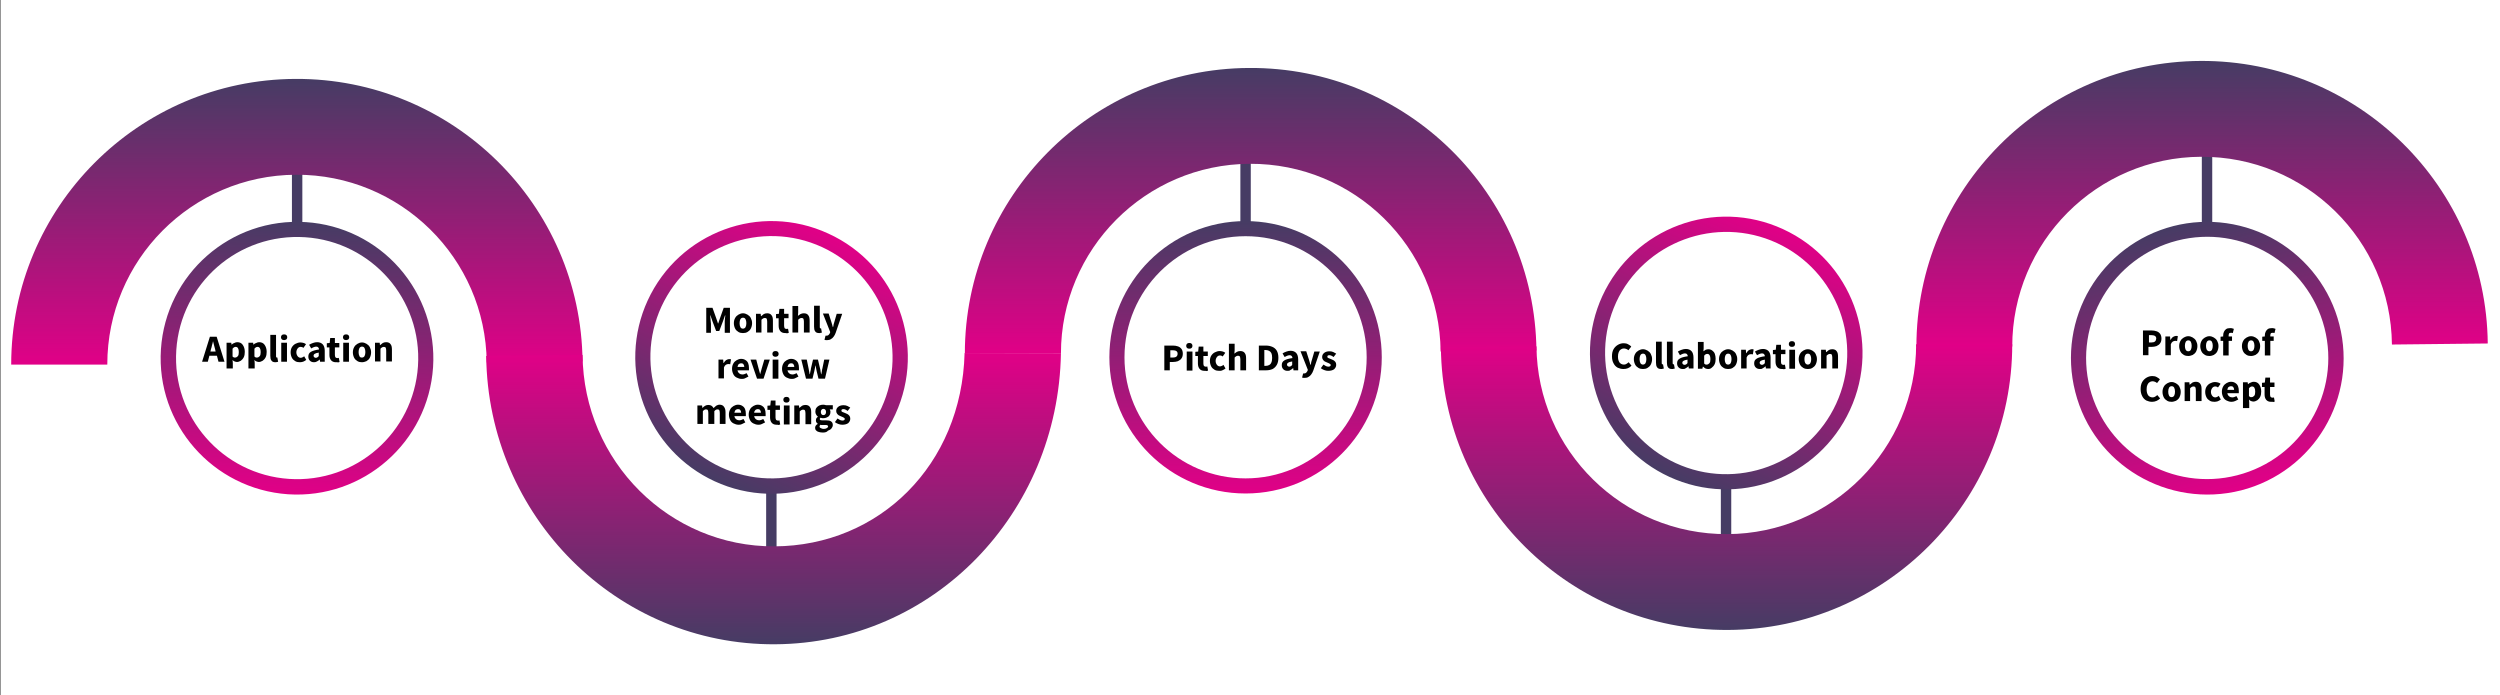 <?xml version="1.0" encoding="utf-8"?>
<!-- Generator: Adobe Illustrator 26.3.1, SVG Export Plug-In . SVG Version: 6.00 Build 0)  -->
<svg version="1.1" id="Lager_1" xmlns="http://www.w3.org/2000/svg" xmlns:xlink="http://www.w3.org/1999/xlink" x="0px" y="0px"
	 viewBox="0 0 960 266.9" style="enable-background:new 0 0 960 266.9;" xml:space="preserve">
<rect x="0" y="0" width="960" height="266.9" fill="#333333" stroke="none"/>
<style type="text/css">
	.st0{fill:none;}
	.st1{fill-rule:evenodd;clip-rule:evenodd;fill:#FFFFFF;}
	.st2{fill-rule:evenodd;clip-rule:evenodd;fill-opacity:0;}
	.st3{fill:none;stroke:#463C64;stroke-width:4;stroke-linejoin:round;stroke-miterlimit:10;}
	.st4{fill-rule:evenodd;clip-rule:evenodd;fill:url(#SVGID_1_);}
	.st5{fill-rule:evenodd;clip-rule:evenodd;fill:url(#SVGID_00000133527824696558547720000013016911886124089492_);}
	.st6{fill-rule:evenodd;clip-rule:evenodd;fill:url(#SVGID_00000159454438002307998750000002877854813912489117_);}
	.st7{fill-rule:evenodd;clip-rule:evenodd;fill:url(#SVGID_00000098910199519717391300000014883644883904073896_);}
	.st8{fill-rule:evenodd;clip-rule:evenodd;fill:url(#SVGID_00000149366167058961027060000018247224867289082011_);}
	.st9{fill-rule:evenodd;clip-rule:evenodd;fill:url(#SVGID_00000134238156182024276770000017655512254532349115_);}
	.st10{fill-rule:evenodd;clip-rule:evenodd;fill:url(#SVGID_00000005231148155967263250000016657285731464786068_);}
	.st11{fill-rule:evenodd;clip-rule:evenodd;fill:url(#SVGID_00000145054771416830135280000000570860537687095424_);}
	.st12{fill-rule:evenodd;clip-rule:evenodd;fill:url(#SVGID_00000150100636596030189280000016320371124441189516_);}
	.st13{fill-rule:evenodd;clip-rule:evenodd;fill:url(#SVGID_00000088107282855404551080000010525525159672862338_);}
</style>
<rect y="-173.8" class="st0" width="960" height="540"/>
<path class="st1" d="M0.2-173.8h960v540H0.2V-173.8z"/>
<path class="st2" d="M847.5,59.2v30"/>
<path class="st3" d="M847.5,59.2v30"/>
<path class="st2" d="M478.3,58.9v30"/>
<path class="st3" d="M478.3,58.9v30"/>
<linearGradient id="SVGID_1_" gradientUnits="userSpaceOnUse" x1="99.212" y1="372.823" x2="99.212" y2="362.347" gradientTransform="matrix(10.476 0 0 -10.476 -559.091 3931.8)">
	<stop  offset="0" style="stop-color:#463C64"/>
	<stop  offset="1" style="stop-color:#E10087"/>
</linearGradient>
<path class="st4" d="M370.5,135.8L370.5,135.8c0-60.4,48.8-109.4,109.1-109.7C540,25.7,589.3,74.2,590,134.6l-36.8,0.4
	c-0.4-40.1-33.2-72.3-73.3-72.1c-40.1,0.2-72.5,32.8-72.5,72.9H370.5z"/>
<path class="st2" d="M662.8,186.3v24.5"/>
<path class="st3" d="M662.8,186.3v24.5"/>
<linearGradient id="SVGID_00000060021274810186659340000003756615599850165683_" gradientUnits="userSpaceOnUse" x1="-5.197" y1="404.318" x2="-5.197" y2="394.565" gradientTransform="matrix(-9.753 -4.486 -4.486 9.753 2403.92 -3783.437)">
	<stop  offset="0" style="stop-color:#463C64"/>
	<stop  offset="1" style="stop-color:#E10087"/>
</linearGradient>
<path style="fill-rule:evenodd;clip-rule:evenodd;fill:url(#SVGID_00000060021274810186659340000003756615599850165683_);" d="
	M710.4,157.4L710.4,157.4c-12.1,26.3-43.2,37.8-69.4,25.7l0,0c-12.6-5.8-22.4-16.4-27.2-29.4c-4.8-13-4.3-27.4,1.5-40l0,0
	c12.1-26.3,43.2-37.8,69.4-25.7l0,0C711,100.1,722.5,131.2,710.4,157.4z M705.1,155L705.1,155c10.7-23.3,0.5-50.9-22.8-61.7
	c-23.3-10.7-50.9-0.5-61.7,22.8l0,0c-10.7,23.3-0.5,50.9,22.8,61.7l0,0C666.7,188.6,694.4,178.3,705.1,155z"/>
<path class="st2" d="M617.3,114h91.1v27.5h-91.1V114z"/>
<linearGradient id="SVGID_00000044148162908512443720000004751925196764976769_" gradientUnits="userSpaceOnUse" x1="134.088" y1="373.083" x2="134.088" y2="362.606" gradientTransform="matrix(10.476 0 0 -10.476 -559.09 3931.8)">
	<stop  offset="0" style="stop-color:#463C64"/>
	<stop  offset="1" style="stop-color:#E10087"/>
</linearGradient>
<path style="fill-rule:evenodd;clip-rule:evenodd;fill:url(#SVGID_00000044148162908512443720000004751925196764976769_);" d="
	M735.9,133.1L735.9,133.1c0-60.4,48.8-109.4,109.1-109.7s109.7,48.2,110.3,108.5l-36.8,0.4c-0.4-40.1-33.2-72.3-73.3-72.1
	c-40.1,0.2-72.5,32.8-72.5,72.9H735.9z"/>
<linearGradient id="SVGID_00000013888707646956976620000008359808144421679776_" gradientUnits="userSpaceOnUse" x1="1.353" y1="436.744" x2="1.353" y2="426.268" gradientTransform="matrix(-10.476 0 0 10.476 677.09 -4333.395)">
	<stop  offset="0" style="stop-color:#463C64"/>
	<stop  offset="1" style="stop-color:#E10087"/>
</linearGradient>
<path style="fill-rule:evenodd;clip-rule:evenodd;fill:url(#SVGID_00000013888707646956976620000008359808144421679776_);" d="
	M772.7,132.2L772.7,132.2c0,60.4-48.8,109.4-109.1,109.7c-60.4,0.3-109.7-48.2-110.3-108.5L590,133c0.4,40.1,33.2,72.3,73.3,72.1
	c40.1-0.2,72.5-32.8,72.5-72.9H772.7z"/>
<path class="st2" d="M296.2,187.9v24.5"/>
<path class="st3" d="M296.2,187.9v24.5"/>
<path class="st2" d="M69,117.8h91.1v32.3H69V117.8z"/>
<path d="M81,134.1l-0.2,0.9h2l-0.2-0.9c-0.1-0.5-0.3-1-0.4-1.5c-0.1-0.5-0.3-1.1-0.4-1.6h0c-0.1,0.5-0.2,1-0.4,1.6
	C81.3,133.1,81.2,133.6,81,134.1z M77.6,138.9l3-9.6h2.6l3,9.6h-2.3l-0.6-2.3h-2.9l-0.6,2.3H77.6z M87,141.6v-10h1.8l0.1,0.7H89
	c0.3-0.3,0.6-0.5,1-0.6c0.4-0.2,0.7-0.3,1.1-0.3c0.9,0,1.6,0.3,2.1,1c0.5,0.7,0.8,1.6,0.8,2.7c0,0.8-0.1,1.5-0.4,2.1s-0.7,1-1.1,1.3
	c-0.5,0.3-1,0.5-1.5,0.5c-0.3,0-0.6-0.1-0.9-0.2c-0.3-0.1-0.6-0.3-0.8-0.6l0.1,1.2v2.1H87z M90.3,137.3c0.4,0,0.7-0.2,1-0.5
	s0.4-0.9,0.4-1.6c0-1.3-0.4-2-1.2-2c-0.4,0-0.8,0.2-1.2,0.7v3c0.2,0.2,0.4,0.3,0.6,0.4C89.9,137.3,90.1,137.3,90.3,137.3z
	 M95.4,141.6v-10h1.8l0.1,0.7h0.1c0.3-0.3,0.6-0.5,1-0.6c0.4-0.2,0.7-0.3,1.1-0.3c0.9,0,1.6,0.3,2.1,1c0.5,0.7,0.8,1.6,0.8,2.7
	c0,0.8-0.1,1.5-0.4,2.1c-0.3,0.6-0.7,1-1.1,1.3c-0.5,0.3-1,0.5-1.5,0.5c-0.3,0-0.6-0.1-0.9-0.2c-0.3-0.1-0.6-0.3-0.8-0.6l0.1,1.2
	v2.1H95.4z M98.7,137.3c0.4,0,0.7-0.2,1-0.5c0.3-0.3,0.4-0.9,0.4-1.6c0-1.3-0.4-2-1.2-2c-0.4,0-0.8,0.2-1.2,0.7v3
	c0.2,0.2,0.4,0.3,0.6,0.4C98.3,137.3,98.5,137.3,98.7,137.3z M105.8,139.1c-0.8,0-1.3-0.2-1.6-0.7c-0.3-0.4-0.4-1-0.4-1.8v-8h2.2
	v8.1c0,0.2,0,0.4,0.1,0.5c0.1,0.1,0.2,0.1,0.2,0.1c0.1,0,0.1,0,0.1,0c0,0,0.1,0,0.1,0l0.3,1.6c-0.1,0.1-0.3,0.1-0.5,0.1
	C106.2,139.1,106,139.1,105.8,139.1z M108,138.9v-7.3h2.2v7.3H108z M109.1,130.6c-0.4,0-0.7-0.1-0.9-0.3c-0.2-0.2-0.3-0.5-0.3-0.8
	c0-0.3,0.1-0.6,0.3-0.8c0.2-0.2,0.5-0.3,0.9-0.3c0.4,0,0.7,0.1,0.9,0.3c0.2,0.2,0.3,0.5,0.3,0.8c0,0.3-0.1,0.6-0.3,0.8
	C109.7,130.5,109.4,130.6,109.1,130.6z M115.2,139.1c-0.7,0-1.3-0.1-1.8-0.4c-0.5-0.3-1-0.7-1.3-1.3c-0.3-0.6-0.5-1.3-0.5-2.1
	c0-0.8,0.2-1.5,0.5-2c0.4-0.6,0.8-1,1.4-1.3c0.6-0.3,1.2-0.5,1.9-0.5c0.4,0,0.8,0.1,1.2,0.2c0.4,0.1,0.7,0.3,0.9,0.5l-1,1.4
	c-0.3-0.3-0.7-0.4-1-0.4c-0.5,0-0.9,0.2-1.2,0.6c-0.3,0.4-0.5,0.9-0.5,1.5c0,0.6,0.2,1.1,0.5,1.5c0.3,0.4,0.7,0.6,1.2,0.6
	c0.2,0,0.5-0.1,0.7-0.2c0.2-0.1,0.4-0.2,0.6-0.4l0.8,1.4c-0.4,0.3-0.7,0.5-1.2,0.7C116,139,115.6,139.1,115.2,139.1z M120.6,139.1
	c-0.7,0-1.2-0.2-1.6-0.6c-0.4-0.4-0.6-0.9-0.6-1.6c0-0.8,0.3-1.4,1-1.8s1.7-0.7,3.1-0.9c0-0.3-0.1-0.6-0.3-0.8
	c-0.2-0.2-0.4-0.3-0.8-0.3c-0.3,0-0.6,0.1-0.9,0.2c-0.3,0.1-0.6,0.3-1,0.5l-0.8-1.4c0.5-0.3,0.9-0.5,1.5-0.7
	c0.5-0.2,1.1-0.3,1.6-0.3c0.9,0,1.6,0.3,2.1,0.8s0.8,1.4,0.8,2.5v4.2h-1.8l-0.1-0.8h-0.1c-0.3,0.3-0.6,0.5-1,0.7
	C121.4,139,121,139.1,120.6,139.1z M121.3,137.4c0.2,0,0.5-0.1,0.6-0.2c0.2-0.1,0.4-0.3,0.5-0.5v-1.3c-0.8,0.1-1.3,0.3-1.6,0.5
	s-0.4,0.5-0.4,0.7c0,0.2,0.1,0.4,0.2,0.5C120.9,137.4,121.1,137.4,121.3,137.4z M129,139.1c-0.9,0-1.5-0.3-1.9-0.8
	c-0.4-0.5-0.6-1.2-0.6-2v-2.9h-1v-1.6l1.1-0.1l0.2-1.9h1.8v1.9h1.7v1.7h-1.7v2.9c0,0.4,0.1,0.7,0.2,0.9c0.2,0.2,0.4,0.3,0.7,0.3
	c0.1,0,0.2,0,0.3,0c0.1,0,0.2-0.1,0.3-0.1l0.3,1.6c-0.2,0.1-0.4,0.1-0.7,0.2C129.7,139,129.4,139.1,129,139.1z M131.8,138.9v-7.3
	h2.2v7.3H131.8z M132.9,130.6c-0.4,0-0.7-0.1-0.9-0.3c-0.2-0.2-0.3-0.5-0.3-0.8s0.1-0.6,0.3-0.8c0.2-0.2,0.5-0.3,0.9-0.3
	s0.7,0.1,0.9,0.3c0.2,0.2,0.3,0.5,0.3,0.8s-0.1,0.6-0.3,0.8C133.5,130.5,133.2,130.6,132.9,130.6z M139,139.1
	c-0.6,0-1.2-0.1-1.7-0.4c-0.5-0.3-1-0.7-1.3-1.3s-0.5-1.3-0.5-2.1s0.2-1.5,0.5-2c0.3-0.6,0.8-1,1.3-1.3s1.1-0.5,1.7-0.5
	s1.2,0.2,1.7,0.5c0.5,0.3,1,0.7,1.3,1.3c0.3,0.6,0.5,1.2,0.5,2s-0.2,1.5-0.5,2.1s-0.8,1-1.3,1.3C140.2,138.9,139.6,139.1,139,139.1z
	 M139,137.3c0.4,0,0.8-0.2,1-0.6c0.2-0.4,0.3-0.9,0.3-1.5c0-0.6-0.1-1.1-0.3-1.5c-0.2-0.4-0.5-0.6-1-0.6c-0.4,0-0.8,0.2-1,0.6
	c-0.2,0.4-0.3,0.9-0.3,1.5c0,0.6,0.1,1.1,0.3,1.5C138.2,137.2,138.5,137.3,139,137.3z M144,138.9v-7.3h1.8l0.1,0.9h0.1
	c0.3-0.3,0.7-0.5,1-0.8c0.4-0.2,0.8-0.3,1.3-0.3c0.8,0,1.4,0.3,1.7,0.8c0.4,0.5,0.5,1.2,0.5,2.1v4.5h-2.2v-4.2
	c0-0.5-0.1-0.9-0.2-1.1c-0.1-0.2-0.4-0.3-0.7-0.3c-0.3,0-0.5,0.1-0.7,0.2c-0.2,0.1-0.4,0.3-0.6,0.5v4.9H144z"/>
<path class="st2" d="M114.1,56.7v31.8"/>
<path class="st3" d="M114.1,56.7v31.8"/>
<linearGradient id="SVGID_00000130637144629529205330000000447000855029210758_" gradientUnits="userSpaceOnUse" x1="66.55" y1="366.99" x2="66.55" y2="356.768" gradientTransform="matrix(10.221 0.678 0.678 -10.221 -811.467 3791.204)">
	<stop  offset="0" style="stop-color:#463C64"/>
	<stop  offset="1" style="stop-color:#E10087"/>
</linearGradient>
<path style="fill-rule:evenodd;clip-rule:evenodd;fill:url(#SVGID_00000130637144629529205330000000447000855029210758_);" d="
	M61.8,134.1L61.8,134.1c1.9-28.8,26.8-50.7,55.7-48.8l0,0c13.9,0.9,26.8,7.3,35.9,17.7s13.8,24.1,12.9,38l0,0
	c-1.9,28.8-26.8,50.7-55.7,48.8l0,0C81.8,187.8,59.9,162.9,61.8,134.1z M67.7,134.4L67.7,134.4c-1.7,25.6,17.7,47.8,43.3,49.5
	c25.6,1.7,47.8-17.7,49.5-43.3l0,0c1.7-25.6-17.7-47.8-43.3-49.5l0,0C91.5,89.4,69.4,108.8,67.7,134.4z"/>
<linearGradient id="SVGID_00000150068489431330441290000014692301447765876889_" gradientUnits="userSpaceOnUse" x1="25.768" y1="418.725" x2="25.768" y2="408.972" gradientTransform="matrix(-9.753 -4.486 -4.486 9.753 2403.92 -3783.438)">
	<stop  offset="0" style="stop-color:#463C64"/>
	<stop  offset="1" style="stop-color:#E10087"/>
</linearGradient>
<path style="fill-rule:evenodd;clip-rule:evenodd;fill:url(#SVGID_00000150068489431330441290000014692301447765876889_);" d="
	M343.8,159.1L343.8,159.1c-12.1,26.3-43.2,37.8-69.4,25.7l0,0c-12.6-5.8-22.4-16.4-27.2-29.4c-4.8-13-4.3-27.4,1.5-40l0,0
	c12.1-26.3,43.2-37.8,69.4-25.7l0,0C344.4,101.7,355.9,132.8,343.8,159.1z M338.5,156.6L338.5,156.6c10.7-23.3,0.5-50.9-22.8-61.7
	c-23.3-10.7-50.9-0.5-61.7,22.8l0,0c-10.7,23.3-0.5,50.9,22.8,61.7l0,0C300.1,190.2,327.7,180,338.5,156.6z"/>
<path class="st2" d="M251.2,106.7h91.1v67.9h-91.1V106.7z"/>
<path d="M271.2,127.8v-9.6h2.4l1.5,4.2c0.1,0.3,0.2,0.6,0.3,0.9c0.1,0.3,0.2,0.6,0.3,0.9h0.1c0.1-0.3,0.2-0.6,0.3-0.9
	c0.1-0.3,0.2-0.6,0.3-0.9l1.5-4.2h2.4v9.6h-2v-3.5c0-0.3,0-0.7,0-1s0.1-0.8,0.1-1.2c0.1-0.4,0.1-0.7,0.1-1h-0.1l-0.8,2.3l-1.4,3.7
	H275l-1.4-3.7l-0.8-2.3h-0.1c0,0.3,0.1,0.7,0.1,1c0,0.4,0.1,0.8,0.1,1.2c0,0.4,0.1,0.7,0.1,1v3.5H271.2z M285.3,127.9
	c-0.6,0-1.2-0.1-1.7-0.4c-0.5-0.3-1-0.7-1.3-1.3c-0.3-0.6-0.5-1.3-0.5-2.1s0.2-1.5,0.5-2c0.3-0.6,0.8-1,1.3-1.3
	c0.5-0.3,1.1-0.5,1.7-0.5c0.6,0,1.2,0.2,1.7,0.5c0.5,0.3,1,0.7,1.3,1.3c0.3,0.6,0.5,1.2,0.5,2s-0.2,1.5-0.5,2.1
	c-0.3,0.6-0.8,1-1.3,1.3C286.5,127.8,285.9,127.9,285.3,127.9z M285.3,126.2c0.4,0,0.8-0.2,1-0.6c0.2-0.4,0.3-0.9,0.3-1.5
	c0-0.6-0.1-1.1-0.3-1.5c-0.2-0.4-0.5-0.6-1-0.6c-0.4,0-0.8,0.2-1,0.6c-0.2,0.4-0.3,0.9-0.3,1.5c0,0.6,0.1,1.1,0.3,1.5
	C284.5,126,284.8,126.2,285.3,126.2z M290.3,127.8v-7.3h1.8l0.1,0.9h0.1c0.3-0.3,0.7-0.5,1-0.8c0.4-0.2,0.8-0.3,1.3-0.3
	c0.8,0,1.4,0.3,1.7,0.8c0.4,0.5,0.5,1.2,0.5,2.1v4.5h-2.2v-4.2c0-0.5-0.1-0.9-0.2-1.1c-0.1-0.2-0.4-0.3-0.7-0.3
	c-0.3,0-0.5,0.1-0.7,0.2c-0.2,0.1-0.4,0.3-0.6,0.5v4.9H290.3z M301.5,127.9c-0.9,0-1.5-0.3-1.9-0.8c-0.4-0.5-0.6-1.2-0.6-2v-2.9h-1
	v-1.6l1.1-0.1l0.2-1.9h1.8v1.9h1.7v1.7h-1.7v2.9c0,0.4,0.1,0.7,0.2,0.9s0.4,0.3,0.7,0.3c0.1,0,0.2,0,0.3,0c0.1,0,0.2-0.1,0.3-0.1
	l0.3,1.6c-0.2,0.1-0.4,0.1-0.7,0.2C302.1,127.9,301.8,127.9,301.5,127.9z M304.3,127.8v-10.3h2.2v2.5l-0.1,1.3
	c0.3-0.2,0.6-0.5,1-0.7c0.4-0.2,0.8-0.3,1.3-0.3c0.8,0,1.4,0.3,1.7,0.8c0.4,0.5,0.5,1.2,0.5,2.1v4.5h-2.2v-4.2
	c0-0.5-0.1-0.9-0.2-1.1c-0.1-0.2-0.4-0.3-0.7-0.3c-0.3,0-0.5,0.1-0.7,0.2c-0.2,0.1-0.4,0.3-0.6,0.5v4.9H304.3z M314.6,127.9
	c-0.8,0-1.3-0.2-1.6-0.7c-0.3-0.4-0.4-1-0.4-1.8v-8h2.2v8.1c0,0.2,0,0.4,0.1,0.5c0.1,0.1,0.2,0.1,0.2,0.1c0.1,0,0.1,0,0.1,0
	c0,0,0.1,0,0.1,0l0.3,1.6c-0.1,0.1-0.3,0.1-0.5,0.1C315.1,127.9,314.9,127.9,314.6,127.9z M317.7,130.6c-0.2,0-0.4,0-0.6,0
	c-0.2,0-0.3-0.1-0.5-0.1l0.4-1.6c0.1,0,0.2,0,0.2,0c0.1,0,0.2,0,0.2,0c0.4,0,0.6-0.1,0.8-0.3c0.2-0.2,0.3-0.4,0.5-0.7l0.1-0.4
	l-2.8-7.1h2.2l1,3.1c0.1,0.3,0.2,0.7,0.3,1c0.1,0.3,0.2,0.7,0.3,1.1h0.1c0.1-0.3,0.2-0.7,0.2-1c0.1-0.4,0.2-0.7,0.3-1l0.9-3.1h2.1
	l-2.5,7.3c-0.2,0.6-0.5,1.1-0.8,1.5c-0.3,0.4-0.6,0.7-1,0.9C318.7,130.5,318.2,130.6,317.7,130.6z"/>
<path d="M275.9,145.4v-7.3h1.8l0.1,1.3h0.1c0.3-0.5,0.6-0.9,0.9-1.1c0.4-0.2,0.8-0.4,1.1-0.4c0.2,0,0.4,0,0.5,0
	c0.1,0,0.2,0.1,0.3,0.1l-0.3,1.9c-0.1,0-0.2-0.1-0.4-0.1c-0.1,0-0.3,0-0.4,0c-0.3,0-0.6,0.1-0.9,0.3c-0.3,0.2-0.5,0.5-0.7,1v4.2
	H275.9z M284.8,145.5c-0.7,0-1.3-0.2-1.9-0.5c-0.6-0.3-1-0.7-1.3-1.3c-0.3-0.6-0.5-1.3-0.5-2.1c0-0.8,0.2-1.5,0.5-2
	c0.3-0.6,0.8-1,1.3-1.3c0.5-0.3,1.1-0.5,1.7-0.5c0.7,0,1.3,0.2,1.7,0.5c0.5,0.3,0.8,0.7,1,1.2c0.2,0.5,0.3,1.1,0.3,1.8
	c0,0.2,0,0.4,0,0.5c0,0.2,0,0.3,0,0.4h-4.4c0.1,0.5,0.3,0.9,0.7,1.2s0.8,0.4,1.2,0.4c0.5,0,1-0.2,1.6-0.5l0.7,1.3
	c-0.4,0.2-0.8,0.4-1.2,0.6C285.7,145.5,285.2,145.5,284.8,145.5z M283.2,140.9h2.6c0-0.4-0.1-0.7-0.3-1c-0.2-0.3-0.5-0.4-0.9-0.4
	c-0.3,0-0.6,0.1-0.9,0.3C283.4,140.1,283.3,140.5,283.2,140.9z M290.7,145.4l-2.5-7.3h2.2l0.9,3.4c0.1,0.4,0.2,0.7,0.3,1.1
	s0.2,0.8,0.3,1.1h0c0.1-0.4,0.2-0.8,0.3-1.1s0.2-0.7,0.3-1.1l1-3.4h2.1l-2.4,7.3H290.7z M296.7,145.4v-7.3h2.2v7.3H296.7z
	 M297.8,137c-0.4,0-0.7-0.1-0.9-0.3c-0.2-0.2-0.3-0.5-0.3-0.8s0.1-0.6,0.3-0.8c0.2-0.2,0.5-0.3,0.9-0.3c0.4,0,0.7,0.1,0.9,0.3
	c0.2,0.2,0.3,0.5,0.3,0.8s-0.1,0.6-0.3,0.8C298.4,136.9,298.1,137,297.8,137z M304,145.5c-0.7,0-1.3-0.2-1.9-0.5
	c-0.6-0.3-1-0.7-1.3-1.3c-0.3-0.6-0.5-1.3-0.5-2.1c0-0.8,0.2-1.5,0.5-2c0.3-0.6,0.8-1,1.3-1.3c0.5-0.3,1.1-0.5,1.7-0.5
	c0.7,0,1.3,0.2,1.7,0.5c0.5,0.3,0.8,0.7,1,1.2c0.2,0.5,0.3,1.1,0.3,1.8c0,0.2,0,0.4,0,0.5c0,0.2,0,0.3,0,0.4h-4.4
	c0.1,0.5,0.3,0.9,0.7,1.2s0.8,0.4,1.2,0.4c0.5,0,1-0.2,1.6-0.5l0.7,1.3c-0.4,0.2-0.8,0.4-1.2,0.6C304.9,145.5,304.4,145.5,304,145.5
	z M302.4,140.9h2.6c0-0.4-0.1-0.7-0.3-1c-0.2-0.3-0.5-0.4-0.9-0.4c-0.3,0-0.6,0.1-0.9,0.3C302.7,140.1,302.5,140.5,302.4,140.9z
	 M309.5,145.4l-1.8-7.3h2.1l0.7,3.4c0.1,0.4,0.1,0.7,0.2,1.1c0.1,0.4,0.1,0.7,0.2,1.1h0.1c0.1-0.4,0.1-0.7,0.2-1.1
	c0.1-0.4,0.2-0.7,0.2-1.1l0.8-3.4h1.9l0.8,3.4c0.1,0.4,0.2,0.7,0.2,1.1c0.1,0.4,0.1,0.7,0.2,1.1h0.1c0.1-0.4,0.1-0.7,0.2-1.1
	c0-0.4,0.1-0.7,0.2-1.1l0.7-3.4h2l-1.7,7.3h-2.5l-0.7-2.9c-0.1-0.3-0.1-0.7-0.2-1c-0.1-0.3-0.1-0.7-0.2-1.1h-0.1
	c-0.1,0.4-0.1,0.8-0.2,1.1c-0.1,0.3-0.1,0.7-0.2,1l-0.7,2.9H309.5z"/>
<path d="M267.8,163v-7.3h1.8l0.1,0.9h0.1c0.3-0.3,0.6-0.6,1-0.8c0.3-0.2,0.8-0.3,1.2-0.3c0.5,0,0.9,0.1,1.2,0.3
	c0.3,0.2,0.6,0.5,0.8,0.9c0.3-0.3,0.7-0.6,1-0.9c0.4-0.2,0.8-0.4,1.3-0.4c0.8,0,1.4,0.3,1.7,0.8c0.4,0.5,0.6,1.2,0.6,2.1v4.5h-2.2
	v-4.2c0-0.5-0.1-0.9-0.2-1.1c-0.1-0.2-0.4-0.3-0.7-0.3c-0.4,0-0.8,0.2-1.2,0.7v4.9H272v-4.2c0-0.5-0.1-0.9-0.2-1.1
	c-0.1-0.2-0.4-0.3-0.7-0.3c-0.4,0-0.8,0.2-1.2,0.7v4.9H267.8z M283.6,163.1c-0.7,0-1.3-0.2-1.9-0.5c-0.6-0.3-1-0.7-1.3-1.3
	c-0.3-0.6-0.5-1.3-0.5-2.1c0-0.8,0.2-1.5,0.5-2c0.3-0.6,0.8-1,1.3-1.3c0.5-0.3,1.1-0.5,1.7-0.5c0.7,0,1.3,0.2,1.7,0.5
	c0.5,0.3,0.8,0.7,1,1.2c0.2,0.5,0.3,1.1,0.3,1.8c0,0.2,0,0.4,0,0.5c0,0.2,0,0.3,0,0.4H282c0.1,0.5,0.3,0.9,0.7,1.2s0.8,0.4,1.2,0.4
	c0.5,0,1-0.2,1.6-0.5l0.7,1.3c-0.4,0.2-0.8,0.4-1.2,0.6C284.4,163.1,284,163.1,283.6,163.1z M282,158.5h2.6c0-0.4-0.1-0.7-0.3-1
	c-0.2-0.3-0.5-0.4-0.9-0.4c-0.3,0-0.6,0.1-0.9,0.3C282.2,157.7,282.1,158.1,282,158.5z M291.2,163.1c-0.7,0-1.3-0.2-1.9-0.5
	c-0.6-0.3-1-0.7-1.3-1.3c-0.3-0.6-0.5-1.3-0.5-2.1c0-0.8,0.2-1.5,0.5-2c0.3-0.6,0.8-1,1.3-1.3c0.5-0.3,1.1-0.5,1.7-0.5
	c0.7,0,1.3,0.2,1.7,0.5c0.5,0.3,0.8,0.7,1,1.2c0.2,0.5,0.3,1.1,0.3,1.8c0,0.2,0,0.4,0,0.5c0,0.2,0,0.3,0,0.4h-4.4
	c0.1,0.5,0.3,0.9,0.7,1.2s0.8,0.4,1.2,0.4c0.5,0,1-0.2,1.6-0.5l0.7,1.3c-0.4,0.2-0.8,0.4-1.2,0.6C292,163.1,291.6,163.1,291.2,163.1
	z M289.6,158.5h2.6c0-0.4-0.1-0.7-0.3-1c-0.2-0.3-0.5-0.4-0.9-0.4c-0.3,0-0.6,0.1-0.9,0.3C289.8,157.7,289.6,158.1,289.6,158.5z
	 M298.2,163.1c-0.9,0-1.5-0.3-1.9-0.8c-0.4-0.5-0.6-1.2-0.6-2v-2.9h-1v-1.6l1.1-0.1l0.2-1.9h1.8v1.9h1.7v1.7h-1.7v2.9
	c0,0.4,0.1,0.7,0.2,0.9c0.2,0.2,0.4,0.3,0.7,0.3c0.1,0,0.2,0,0.3,0c0.1,0,0.2-0.1,0.3-0.1l0.3,1.6c-0.2,0.1-0.4,0.1-0.7,0.2
	C298.8,163.1,298.5,163.1,298.2,163.1z M301,163v-7.3h2.2v7.3H301z M302,154.6c-0.4,0-0.7-0.1-0.9-0.3c-0.2-0.2-0.3-0.5-0.3-0.8
	s0.1-0.6,0.3-0.8c0.2-0.2,0.5-0.3,0.9-0.3s0.7,0.1,0.9,0.3c0.2,0.2,0.3,0.5,0.3,0.8s-0.1,0.6-0.3,0.8
	C302.7,154.5,302.4,154.6,302,154.6z M305,163v-7.3h1.8l0.1,0.9h0.1c0.3-0.3,0.7-0.5,1-0.8c0.4-0.2,0.8-0.3,1.3-0.3
	c0.8,0,1.4,0.3,1.7,0.8c0.4,0.5,0.5,1.2,0.5,2.1v4.5h-2.2v-4.2c0-0.5-0.1-0.9-0.2-1.1c-0.1-0.2-0.4-0.3-0.7-0.3
	c-0.3,0-0.5,0.1-0.7,0.2c-0.2,0.1-0.4,0.3-0.6,0.5v4.9H305z M316,166.1c-0.6,0-1.1-0.1-1.5-0.2c-0.5-0.1-0.8-0.3-1.1-0.6
	c-0.3-0.3-0.4-0.6-0.4-1c0-0.6,0.3-1.1,1-1.5v-0.1c-0.2-0.1-0.3-0.3-0.5-0.5c-0.1-0.2-0.2-0.4-0.2-0.8c0-0.3,0.1-0.5,0.2-0.8
	c0.2-0.2,0.4-0.5,0.6-0.6V160c-0.3-0.2-0.5-0.4-0.7-0.8c-0.2-0.3-0.3-0.7-0.3-1.1c0-0.6,0.1-1.1,0.4-1.5c0.3-0.4,0.7-0.7,1.1-0.9
	c0.5-0.2,1-0.3,1.5-0.3c0.4,0,0.8,0.1,1.1,0.2h2.6v1.6h-1.2c0.1,0.1,0.1,0.2,0.2,0.4c0,0.2,0.1,0.3,0.1,0.5c0,0.6-0.1,1-0.4,1.4
	c-0.2,0.4-0.6,0.6-1,0.8c-0.4,0.2-0.9,0.3-1.5,0.3c-0.3,0-0.6-0.1-0.9-0.2c-0.2,0.1-0.3,0.3-0.3,0.5c0,0.2,0.1,0.3,0.2,0.4
	c0.2,0.1,0.5,0.1,0.9,0.1h1.2c0.9,0,1.6,0.1,2,0.4c0.5,0.3,0.7,0.8,0.7,1.4c0,0.5-0.2,0.9-0.5,1.3c-0.3,0.4-0.8,0.7-1.4,0.9
	C317.6,165.9,316.8,166.1,316,166.1z M316.2,159.4c0.3,0,0.5-0.1,0.7-0.3c0.2-0.2,0.3-0.5,0.3-0.9c0-0.4-0.1-0.7-0.3-0.9
	c-0.2-0.2-0.4-0.3-0.7-0.3c-0.3,0-0.5,0.1-0.7,0.3c-0.2,0.2-0.3,0.5-0.3,0.9c0,0.4,0.1,0.7,0.3,0.9
	C315.6,159.3,315.9,159.4,316.2,159.4z M316.3,164.7c0.5,0,0.9-0.1,1.2-0.3c0.3-0.2,0.5-0.4,0.5-0.6c0-0.2-0.1-0.4-0.3-0.5
	c-0.2-0.1-0.5-0.1-0.8-0.1h-0.8c-0.2,0-0.4,0-0.6,0c-0.2,0-0.3,0-0.4-0.1c-0.3,0.2-0.4,0.5-0.4,0.7c0,0.3,0.2,0.5,0.5,0.6
	C315.5,164.6,315.9,164.7,316.3,164.7z M323.4,163.1c-0.5,0-1-0.1-1.5-0.3c-0.5-0.2-0.9-0.4-1.3-0.7l1-1.4c0.3,0.2,0.6,0.4,1,0.6
	c0.3,0.1,0.6,0.2,0.9,0.2c0.3,0,0.6-0.1,0.7-0.2c0.1-0.1,0.2-0.3,0.2-0.4c0-0.2-0.1-0.3-0.2-0.4c-0.1-0.1-0.3-0.2-0.5-0.3
	c-0.2-0.1-0.5-0.2-0.7-0.3c-0.3-0.1-0.6-0.3-0.9-0.4c-0.3-0.2-0.5-0.4-0.7-0.7c-0.2-0.3-0.3-0.6-0.3-1c0-0.7,0.3-1.2,0.8-1.6
	c0.5-0.4,1.2-0.6,2-0.6c0.6,0,1.1,0.1,1.5,0.3c0.4,0.2,0.8,0.4,1.1,0.6l-1,1.3c-0.2-0.2-0.5-0.3-0.8-0.5c-0.2-0.1-0.5-0.2-0.8-0.2
	c-0.6,0-0.8,0.2-0.8,0.6c0,0.2,0.1,0.4,0.4,0.5c0.3,0.1,0.6,0.2,1,0.4c0.3,0.1,0.6,0.3,0.9,0.4c0.3,0.2,0.6,0.4,0.8,0.7
	c0.2,0.3,0.3,0.6,0.3,1.1c0,0.7-0.3,1.2-0.8,1.7C325.1,162.9,324.4,163.1,323.4,163.1z"/>
<linearGradient id="SVGID_00000094579901018181570530000000174818872399125414_" gradientUnits="userSpaceOnUse" x1="99.984" y1="366.561" x2="99.984" y2="356.329" gradientTransform="matrix(10.232 0 0 -10.232 -544.687 3835.494)">
	<stop  offset="0" style="stop-color:#463C64"/>
	<stop  offset="1" style="stop-color:#E10087"/>
</linearGradient>
<path style="fill-rule:evenodd;clip-rule:evenodd;fill:url(#SVGID_00000094579901018181570530000000174818872399125414_);" d="
	M426,137.2L426,137.2c0-28.9,23.4-52.3,52.3-52.3l0,0c13.9,0,27.2,5.5,37,15.3c9.8,9.8,15.3,23.1,15.3,37l0,0
	c0,28.9-23.4,52.3-52.3,52.3l0,0C449.4,189.5,426,166.1,426,137.2z M431.8,137.2L431.8,137.2c0,25.7,20.8,46.5,46.5,46.5
	s46.5-20.8,46.5-46.5l0,0c0-25.7-20.8-46.5-46.5-46.5l0,0C452.7,90.7,431.8,111.5,431.8,137.2z"/>
<path class="st2" d="M434.2,121.2h91.1v32.3h-91.1V121.2z"/>
<path d="M447.1,142.3v-9.6h3.3c0.7,0,1.3,0.1,1.9,0.3c0.6,0.2,1,0.5,1.4,1c0.3,0.4,0.5,1.1,0.5,1.8c0,0.8-0.2,1.4-0.5,1.8
	c-0.3,0.5-0.8,0.8-1.4,1.1c-0.6,0.2-1.2,0.3-1.9,0.3h-1.2v3.2H447.1z M449.3,137.3h1.1c1.2,0,1.8-0.5,1.8-1.5c0-0.5-0.2-0.8-0.5-1
	c-0.3-0.2-0.8-0.3-1.3-0.3h-1V137.3z M455.7,142.3V135h2.2v7.3H455.7z M456.7,133.9c-0.4,0-0.7-0.1-0.9-0.3
	c-0.2-0.2-0.3-0.5-0.3-0.8s0.1-0.6,0.3-0.8c0.2-0.2,0.5-0.3,0.9-0.3s0.7,0.1,0.9,0.3c0.2,0.2,0.3,0.5,0.3,0.8s-0.1,0.6-0.3,0.8
	C457.4,133.8,457.1,133.9,456.7,133.9z M462.5,142.4c-0.9,0-1.5-0.3-1.9-0.8c-0.4-0.5-0.6-1.2-0.6-2v-2.9h-1v-1.6l1.1-0.1l0.2-1.9
	h1.8v1.9h1.7v1.7h-1.7v2.9c0,0.4,0.1,0.7,0.2,0.9c0.2,0.2,0.4,0.3,0.7,0.3c0.1,0,0.2,0,0.3,0c0.1,0,0.2-0.1,0.3-0.1l0.3,1.6
	c-0.2,0.1-0.4,0.1-0.7,0.2C463.2,142.4,462.9,142.4,462.5,142.4z M468.2,142.4c-0.7,0-1.3-0.1-1.8-0.4c-0.5-0.3-1-0.7-1.3-1.3
	c-0.3-0.6-0.5-1.3-0.5-2.1c0-0.8,0.2-1.5,0.5-2c0.4-0.6,0.8-1,1.4-1.3c0.6-0.3,1.2-0.5,1.9-0.5c0.4,0,0.8,0.1,1.2,0.2
	c0.4,0.1,0.7,0.3,0.9,0.5l-1,1.4c-0.3-0.3-0.7-0.4-1-0.4c-0.5,0-0.9,0.2-1.2,0.6c-0.3,0.4-0.5,0.9-0.5,1.5c0,0.6,0.2,1.1,0.5,1.5
	c0.3,0.4,0.7,0.6,1.2,0.6c0.2,0,0.5-0.1,0.7-0.2c0.2-0.1,0.4-0.2,0.6-0.4l0.8,1.4c-0.4,0.3-0.7,0.5-1.2,0.7
	C469,142.4,468.6,142.4,468.2,142.4z M471.9,142.3V132h2.2v2.5l-0.1,1.3c0.3-0.2,0.6-0.5,1-0.7c0.4-0.2,0.8-0.3,1.3-0.3
	c0.8,0,1.4,0.3,1.7,0.8c0.4,0.5,0.5,1.2,0.5,2.1v4.5h-2.2V138c0-0.5-0.1-0.9-0.2-1.1c-0.1-0.2-0.4-0.3-0.7-0.3
	c-0.3,0-0.5,0.1-0.7,0.2c-0.2,0.1-0.4,0.3-0.6,0.5v4.9H471.9z M483.4,142.3v-9.6h2.7c1,0,1.8,0.2,2.5,0.5c0.7,0.3,1.3,0.8,1.7,1.5
	c0.4,0.7,0.6,1.6,0.6,2.7c0,1.1-0.2,2-0.6,2.7c-0.4,0.7-0.9,1.2-1.6,1.6c-0.7,0.3-1.5,0.5-2.5,0.5H483.4z M485.5,140.5h0.4
	c0.6,0,1-0.1,1.4-0.3c0.4-0.2,0.7-0.5,0.9-1c0.2-0.4,0.3-1.1,0.3-1.8c0-0.8-0.1-1.4-0.3-1.8c-0.2-0.4-0.5-0.7-0.9-0.9
	c-0.4-0.2-0.9-0.3-1.4-0.3h-0.4V140.5z M494.4,142.4c-0.7,0-1.2-0.2-1.6-0.6c-0.4-0.4-0.6-0.9-0.6-1.6c0-0.8,0.3-1.4,1-1.8
	c0.6-0.4,1.7-0.7,3.1-0.9c0-0.3-0.1-0.6-0.3-0.8c-0.2-0.2-0.4-0.3-0.8-0.3c-0.3,0-0.6,0.1-0.9,0.2c-0.3,0.1-0.6,0.3-1,0.5l-0.8-1.4
	c0.5-0.3,0.9-0.5,1.5-0.7c0.5-0.2,1.1-0.3,1.6-0.3c0.9,0,1.6,0.3,2.1,0.8c0.5,0.5,0.8,1.4,0.8,2.5v4.2h-1.8l-0.1-0.8h-0.1
	c-0.3,0.3-0.6,0.5-1,0.7C495.2,142.4,494.8,142.4,494.4,142.4z M495.1,140.8c0.2,0,0.5-0.1,0.6-0.2c0.2-0.1,0.4-0.3,0.5-0.5v-1.3
	c-0.8,0.1-1.3,0.3-1.6,0.5c-0.3,0.2-0.4,0.5-0.4,0.7c0,0.2,0.1,0.4,0.2,0.5C494.6,140.7,494.8,140.8,495.1,140.8z M501.1,145.1
	c-0.2,0-0.4,0-0.6,0c-0.2,0-0.3-0.1-0.5-0.1l0.4-1.6c0.1,0,0.2,0,0.2,0c0.1,0,0.2,0,0.2,0c0.4,0,0.6-0.1,0.8-0.3
	c0.2-0.2,0.3-0.4,0.5-0.7l0.1-0.4l-2.8-7.1h2.2l1,3.1c0.1,0.3,0.2,0.7,0.3,1c0.1,0.3,0.2,0.7,0.3,1.1h0.1c0.1-0.3,0.2-0.7,0.2-1
	c0.1-0.4,0.2-0.7,0.3-1l0.9-3.1h2.1l-2.5,7.3c-0.2,0.6-0.5,1.1-0.8,1.5c-0.3,0.4-0.6,0.7-1,0.9C502.1,145,501.6,145.1,501.1,145.1z
	 M510,142.4c-0.5,0-1-0.1-1.5-0.3c-0.5-0.2-0.9-0.4-1.3-0.7l1-1.4c0.3,0.2,0.6,0.4,1,0.6c0.3,0.1,0.6,0.2,0.9,0.2
	c0.3,0,0.6-0.1,0.7-0.2c0.1-0.1,0.2-0.3,0.2-0.4c0-0.2-0.1-0.3-0.2-0.4c-0.1-0.1-0.3-0.2-0.5-0.3s-0.5-0.2-0.7-0.3
	c-0.3-0.1-0.6-0.3-0.9-0.4c-0.3-0.2-0.5-0.4-0.7-0.7s-0.3-0.6-0.3-1c0-0.7,0.3-1.2,0.8-1.6c0.5-0.4,1.2-0.6,2-0.6
	c0.6,0,1.1,0.1,1.5,0.3c0.4,0.2,0.8,0.4,1.1,0.6l-1,1.3c-0.2-0.2-0.5-0.3-0.8-0.5c-0.2-0.1-0.5-0.2-0.8-0.2c-0.6,0-0.8,0.2-0.8,0.6
	c0,0.2,0.1,0.4,0.4,0.5c0.3,0.1,0.6,0.2,1,0.4c0.3,0.1,0.6,0.3,0.9,0.4c0.3,0.2,0.6,0.4,0.8,0.7c0.2,0.3,0.3,0.6,0.3,1.1
	c0,0.7-0.3,1.2-0.8,1.7C511.7,142.2,511,142.4,510,142.4z"/>
<linearGradient id="SVGID_00000049934810119956050770000002125521312673518728_" gradientUnits="userSpaceOnUse" x1="64.256" y1="372.42" x2="64.256" y2="361.944" gradientTransform="matrix(10.476 0 0 -10.476 -559.09 3931.8)">
	<stop  offset="0" style="stop-color:#463C64"/>
	<stop  offset="1" style="stop-color:#E10087"/>
</linearGradient>
<path style="fill-rule:evenodd;clip-rule:evenodd;fill:url(#SVGID_00000049934810119956050770000002125521312673518728_);" d="
	M4.3,140L4.3,140c0-60.4,48.8-109.4,109.1-109.7s109.7,48.2,110.3,108.5l-36.8,0.4c-0.4-40.1-33.2-72.3-73.3-72.1
	C73.6,67.3,41.2,99.9,41.2,140H4.3z"/>
<linearGradient id="SVGID_00000070094215954626680150000011856088435103628958_" gradientUnits="userSpaceOnUse" x1="36.277" y1="437.261" x2="36.277" y2="426.591" gradientTransform="matrix(-10.476 0 0 10.476 677.091 -4333.395)">
	<stop  offset="0" style="stop-color:#463C64"/>
	<stop  offset="1" style="stop-color:#E10087"/>
</linearGradient>
<path style="fill-rule:evenodd;clip-rule:evenodd;fill:url(#SVGID_00000070094215954626680150000011856088435103628958_);" d="
	M407.4,135.7c-1.1,61.6-49,111.3-109.7,111.7s-110.3-49.1-111-110.7l37-0.4c0.4,40.9,33.4,73.7,73.7,73.5
	c40.3-0.2,71.9-31.3,73-74.2"/>
<linearGradient id="SVGID_00000085252156255218982970000009404378201442654134_" gradientUnits="userSpaceOnUse" x1="124.444" y1="349.192" x2="124.444" y2="339.122" gradientTransform="matrix(10.071 -2.574 -2.574 -10.071 480.202 3923.713)">
	<stop  offset="0" style="stop-color:#463C64"/>
	<stop  offset="1" style="stop-color:#E10087"/>
</linearGradient>
<path style="fill-rule:evenodd;clip-rule:evenodd;fill:url(#SVGID_00000085252156255218982970000009404378201442654134_);" d="
	M796.9,150.5L796.9,150.5c-7.2-28,9.7-56.5,37.7-63.7l0,0c13.4-3.4,27.7-1.4,39.7,5.7c11.9,7.1,20.6,18.6,24,32.1l0,0
	c7.2,28-9.7,56.5-37.7,63.7l0,0C832.5,195.4,804,178.5,796.9,150.5z M802.5,149L802.5,149c6.4,24.9,31.7,39.9,56.6,33.5
	c24.9-6.4,39.9-31.7,33.5-56.6l0,0c-6.4-24.9-31.7-39.9-56.6-33.5l0,0C811.2,98.8,796.2,124.2,802.5,149z"/>
<path class="st2" d="M802,107.8h91.1v27.5H802V107.8z"/>
<path class="st2" d="M606.8,120.5h111.4v32.3H606.8V120.5z"/>
<path d="M623.4,141.7c-0.8,0-1.5-0.2-2.2-0.5c-0.7-0.4-1.2-0.9-1.6-1.7c-0.4-0.7-0.6-1.6-0.6-2.7c0-1.1,0.2-2,0.6-2.7s1-1.3,1.7-1.7
	c0.7-0.4,1.4-0.6,2.2-0.6c0.6,0,1.2,0.1,1.7,0.4s0.9,0.5,1.2,0.9l-1.1,1.4c-0.2-0.2-0.5-0.4-0.8-0.5c-0.3-0.1-0.6-0.2-0.9-0.2
	c-0.4,0-0.8,0.1-1.2,0.4c-0.4,0.2-0.6,0.6-0.8,1c-0.2,0.5-0.3,1-0.3,1.7c0,1,0.2,1.7,0.6,2.3c0.4,0.5,1,0.8,1.7,0.8
	c0.4,0,0.7-0.1,1-0.3c0.3-0.2,0.6-0.4,0.8-0.6l1.1,1.3C625.7,141.3,624.7,141.7,623.4,141.7z M630.9,141.7c-0.6,0-1.2-0.1-1.7-0.4
	c-0.5-0.3-1-0.7-1.3-1.3c-0.3-0.6-0.5-1.3-0.5-2.1c0-0.8,0.2-1.5,0.5-2c0.3-0.6,0.8-1,1.3-1.3c0.5-0.3,1.1-0.5,1.7-0.5
	c0.6,0,1.2,0.2,1.7,0.5c0.5,0.3,1,0.7,1.3,1.3c0.3,0.6,0.5,1.2,0.5,2c0,0.8-0.2,1.5-0.5,2.1c-0.3,0.6-0.8,1-1.3,1.3
	C632.1,141.6,631.5,141.7,630.9,141.7z M630.9,140c0.4,0,0.8-0.2,1-0.6c0.2-0.4,0.3-0.9,0.3-1.5c0-0.6-0.1-1.1-0.3-1.5
	c-0.2-0.4-0.5-0.6-1-0.6c-0.4,0-0.8,0.2-1,0.6c-0.2,0.4-0.3,0.9-0.3,1.5c0,0.6,0.1,1.1,0.3,1.5C630.1,139.8,630.5,140,630.9,140z
	 M637.9,141.7c-0.8,0-1.3-0.2-1.6-0.7c-0.3-0.4-0.4-1-0.4-1.8v-8h2.2v8.1c0,0.2,0,0.4,0.1,0.5c0.1,0.1,0.2,0.1,0.2,0.1
	c0.1,0,0.1,0,0.1,0c0,0,0.1,0,0.1,0l0.3,1.6c-0.1,0.1-0.3,0.1-0.5,0.1C638.4,141.7,638.2,141.7,637.9,141.7z M642.1,141.7
	c-0.8,0-1.3-0.2-1.6-0.7c-0.3-0.4-0.4-1-0.4-1.8v-8h2.2v8.1c0,0.2,0,0.4,0.1,0.5c0.1,0.1,0.2,0.1,0.2,0.1c0.1,0,0.1,0,0.1,0
	c0,0,0.1,0,0.1,0l0.3,1.6c-0.1,0.1-0.3,0.1-0.5,0.1C642.6,141.7,642.4,141.7,642.1,141.7z M646.2,141.7c-0.7,0-1.2-0.2-1.6-0.6
	c-0.4-0.4-0.6-0.9-0.6-1.6c0-0.8,0.3-1.4,1-1.8c0.6-0.4,1.7-0.7,3.1-0.9c0-0.3-0.1-0.6-0.3-0.8c-0.2-0.2-0.4-0.3-0.8-0.3
	c-0.3,0-0.6,0.1-0.9,0.2c-0.3,0.1-0.6,0.3-1,0.5l-0.8-1.4c0.5-0.3,0.9-0.5,1.5-0.7c0.5-0.2,1.1-0.3,1.6-0.3c0.9,0,1.6,0.3,2.1,0.8
	c0.5,0.5,0.8,1.4,0.8,2.5v4.2h-1.8l-0.1-0.8h-0.1c-0.3,0.3-0.6,0.5-1,0.7C647,141.7,646.6,141.7,646.2,141.7z M646.9,140.1
	c0.2,0,0.5-0.1,0.6-0.2c0.2-0.1,0.4-0.3,0.5-0.5v-1.3c-0.8,0.1-1.3,0.3-1.6,0.5c-0.3,0.2-0.4,0.5-0.4,0.7c0,0.2,0.1,0.4,0.2,0.5
	C646.4,140,646.6,140.1,646.9,140.1z M655.9,141.7c-0.3,0-0.7-0.1-1-0.2c-0.3-0.2-0.6-0.4-0.9-0.7h-0.1l-0.2,0.8H652v-10.3h2.2v2.5
	l-0.1,1.1c0.3-0.2,0.6-0.4,0.9-0.6c0.3-0.1,0.7-0.2,1-0.2c0.6,0,1.1,0.2,1.5,0.5c0.4,0.3,0.8,0.7,1,1.3c0.2,0.6,0.3,1.2,0.3,1.9
	c0,0.8-0.1,1.5-0.4,2.1c-0.3,0.6-0.7,1-1.1,1.3C656.9,141.6,656.4,141.7,655.9,141.7z M655.4,140c0.4,0,0.7-0.2,1-0.5
	s0.4-0.9,0.4-1.6c0-1.3-0.4-2-1.2-2c-0.4,0-0.9,0.2-1.2,0.7v3c0.2,0.2,0.4,0.3,0.6,0.4C655,140,655.2,140,655.4,140z M663.6,141.7
	c-0.6,0-1.2-0.1-1.7-0.4c-0.5-0.3-1-0.7-1.3-1.3c-0.3-0.6-0.5-1.3-0.5-2.1c0-0.8,0.2-1.5,0.5-2c0.3-0.6,0.8-1,1.3-1.3
	c0.5-0.3,1.1-0.5,1.7-0.5c0.6,0,1.2,0.2,1.7,0.5c0.5,0.3,1,0.7,1.3,1.3c0.3,0.6,0.5,1.2,0.5,2c0,0.8-0.2,1.5-0.5,2.1
	c-0.3,0.6-0.8,1-1.3,1.3C664.8,141.6,664.2,141.7,663.6,141.7z M663.6,140c0.4,0,0.8-0.2,1-0.6c0.2-0.4,0.3-0.9,0.3-1.5
	c0-0.6-0.1-1.1-0.3-1.5c-0.2-0.4-0.5-0.6-1-0.6c-0.4,0-0.8,0.2-1,0.6c-0.2,0.4-0.3,0.9-0.3,1.5c0,0.6,0.1,1.1,0.3,1.5
	C662.8,139.8,663.1,140,663.6,140z M668.6,141.6v-7.3h1.8l0.1,1.3h0.1c0.3-0.5,0.6-0.9,0.9-1.1c0.4-0.2,0.8-0.4,1.1-0.4
	c0.2,0,0.4,0,0.5,0c0.1,0,0.2,0.1,0.3,0.1l-0.3,1.9c-0.1,0-0.2-0.1-0.4-0.1c-0.1,0-0.3,0-0.4,0c-0.3,0-0.6,0.1-0.9,0.3
	c-0.3,0.2-0.5,0.5-0.7,1v4.2H668.6z M675.8,141.7c-0.7,0-1.2-0.2-1.6-0.6c-0.4-0.4-0.6-0.9-0.6-1.6c0-0.8,0.3-1.4,1-1.8
	c0.6-0.4,1.7-0.7,3.1-0.9c0-0.3-0.1-0.6-0.3-0.8c-0.2-0.2-0.4-0.3-0.8-0.3c-0.3,0-0.6,0.1-0.9,0.2c-0.3,0.1-0.6,0.3-1,0.5l-0.8-1.4
	c0.5-0.3,0.9-0.5,1.5-0.7c0.5-0.2,1.1-0.3,1.6-0.3c0.9,0,1.6,0.3,2.1,0.8c0.5,0.5,0.8,1.4,0.8,2.5v4.2h-1.8l-0.1-0.8h-0.1
	c-0.3,0.3-0.6,0.5-1,0.7C676.6,141.7,676.2,141.7,675.8,141.7z M676.6,140.1c0.2,0,0.5-0.1,0.6-0.2c0.2-0.1,0.4-0.3,0.5-0.5v-1.3
	c-0.8,0.1-1.3,0.3-1.6,0.5c-0.3,0.2-0.4,0.5-0.4,0.7c0,0.2,0.1,0.4,0.2,0.5C676.1,140,676.3,140.1,676.6,140.1z M684.3,141.7
	c-0.9,0-1.5-0.3-1.9-0.8c-0.4-0.5-0.6-1.2-0.6-2V136h-1v-1.6l1.1-0.1l0.2-1.9h1.8v1.9h1.7v1.7h-1.7v2.9c0,0.4,0.1,0.7,0.2,0.9
	c0.2,0.2,0.4,0.3,0.7,0.3c0.1,0,0.2,0,0.3,0c0.1,0,0.2-0.1,0.3-0.1l0.3,1.6c-0.2,0.1-0.4,0.1-0.7,0.2
	C684.9,141.7,684.6,141.7,684.3,141.7z M687.1,141.6v-7.3h2.2v7.3H687.1z M688.1,133.2c-0.4,0-0.7-0.1-0.9-0.3
	c-0.2-0.2-0.3-0.5-0.3-0.8s0.1-0.6,0.3-0.8c0.2-0.2,0.5-0.3,0.9-0.3s0.7,0.1,0.9,0.3c0.2,0.2,0.3,0.5,0.3,0.8s-0.1,0.6-0.3,0.8
	C688.8,133.1,688.5,133.2,688.1,133.2z M694.2,141.7c-0.6,0-1.2-0.1-1.7-0.4c-0.5-0.3-1-0.7-1.3-1.3c-0.3-0.6-0.5-1.3-0.5-2.1
	c0-0.8,0.2-1.5,0.5-2c0.3-0.6,0.8-1,1.3-1.3c0.5-0.3,1.1-0.5,1.7-0.5c0.6,0,1.2,0.2,1.7,0.5c0.5,0.3,1,0.7,1.3,1.3
	c0.3,0.6,0.5,1.2,0.5,2c0,0.8-0.2,1.5-0.5,2.1c-0.3,0.6-0.8,1-1.3,1.3C695.4,141.6,694.9,141.7,694.2,141.7z M694.2,140
	c0.4,0,0.8-0.2,1-0.6c0.2-0.4,0.3-0.9,0.3-1.5c0-0.6-0.1-1.1-0.3-1.5c-0.2-0.4-0.5-0.6-1-0.6c-0.4,0-0.8,0.2-1,0.6
	c-0.2,0.4-0.3,0.9-0.3,1.5c0,0.6,0.1,1.1,0.3,1.5C693.5,139.8,693.8,140,694.2,140z M699.3,141.6v-7.3h1.8l0.1,0.9h0.1
	c0.3-0.3,0.7-0.5,1-0.8c0.4-0.2,0.8-0.3,1.3-0.3c0.8,0,1.4,0.3,1.7,0.8c0.4,0.5,0.5,1.2,0.5,2.1v4.5h-2.2v-4.2
	c0-0.5-0.1-0.9-0.2-1.1c-0.1-0.2-0.4-0.3-0.7-0.3c-0.3,0-0.5,0.1-0.7,0.2c-0.2,0.1-0.4,0.3-0.6,0.5v4.9H699.3z"/>
<path class="st2" d="M795.3,115.4H900v50.1H795.3V115.4z"/>
<path d="M822.9,136.5v-9.6h3.3c0.7,0,1.3,0.1,1.9,0.3c0.6,0.2,1,0.5,1.4,1c0.3,0.4,0.5,1.1,0.5,1.8c0,0.8-0.2,1.4-0.5,1.8
	c-0.3,0.5-0.8,0.8-1.4,1.1c-0.6,0.2-1.2,0.3-1.9,0.3h-1.2v3.2H822.9z M825.1,131.5h1.1c1.2,0,1.7-0.5,1.8-1.5c0-0.5-0.2-0.8-0.5-1
	c-0.3-0.2-0.8-0.3-1.3-0.3h-1V131.5z M831.5,136.5v-7.3h1.8l0.1,1.3h0.1c0.3-0.5,0.6-0.9,0.9-1.1c0.4-0.2,0.8-0.4,1.1-0.4
	c0.2,0,0.4,0,0.5,0c0.1,0,0.3,0.1,0.3,0.1l-0.3,1.9c-0.1,0-0.2-0.1-0.4-0.1c-0.1,0-0.3,0-0.4,0c-0.3,0-0.6,0.1-0.9,0.3
	c-0.3,0.2-0.5,0.5-0.7,1v4.2H831.5z M840.3,136.7c-0.6,0-1.2-0.1-1.7-0.4c-0.5-0.3-1-0.7-1.3-1.3c-0.3-0.6-0.5-1.3-0.5-2.1
	c0-0.8,0.2-1.5,0.5-2c0.3-0.6,0.8-1,1.3-1.3c0.5-0.3,1.1-0.5,1.7-0.5c0.6,0,1.2,0.2,1.7,0.5c0.5,0.3,1,0.7,1.3,1.3
	c0.3,0.6,0.5,1.2,0.5,2c0,0.8-0.2,1.5-0.5,2.1c-0.3,0.6-0.8,1-1.3,1.3C841.5,136.5,840.9,136.7,840.3,136.7z M840.3,134.9
	c0.4,0,0.8-0.2,1-0.6c0.2-0.4,0.3-0.9,0.3-1.5c0-0.6-0.1-1.1-0.3-1.5c-0.2-0.4-0.5-0.6-1-0.6c-0.4,0-0.8,0.2-1,0.6
	c-0.2,0.4-0.3,0.9-0.3,1.5c0,0.6,0.1,1.1,0.3,1.5C839.5,134.7,839.9,134.9,840.3,134.9z M848.4,136.7c-0.6,0-1.2-0.1-1.7-0.4
	c-0.5-0.3-1-0.7-1.3-1.3c-0.3-0.6-0.5-1.3-0.5-2.1c0-0.8,0.2-1.5,0.5-2c0.3-0.6,0.8-1,1.3-1.3c0.5-0.3,1.1-0.5,1.7-0.5
	c0.6,0,1.2,0.2,1.7,0.5c0.5,0.3,1,0.7,1.3,1.3c0.3,0.6,0.5,1.2,0.5,2c0,0.8-0.2,1.5-0.5,2.1c-0.3,0.6-0.8,1-1.3,1.3
	C849.6,136.5,849.1,136.7,848.4,136.7z M848.4,134.9c0.4,0,0.8-0.2,1-0.6c0.2-0.4,0.3-0.9,0.3-1.5c0-0.6-0.1-1.1-0.3-1.5
	c-0.2-0.4-0.5-0.6-1-0.6c-0.4,0-0.8,0.2-1,0.6c-0.2,0.4-0.3,0.9-0.3,1.5c0,0.6,0.1,1.1,0.3,1.5C847.7,134.7,848,134.9,848.4,134.9z
	 M853.7,136.5v-5.6h-1v-1.6l1-0.1v-0.4c0-0.5,0.1-1,0.3-1.4c0.2-0.4,0.5-0.8,0.8-1c0.4-0.3,0.9-0.4,1.6-0.4c0.3,0,0.6,0,0.8,0.1
	c0.3,0.1,0.5,0.1,0.6,0.2l-0.4,1.6c-0.1,0-0.3-0.1-0.4-0.1c-0.1,0-0.2,0-0.4,0c-0.3,0-0.5,0.1-0.6,0.2c-0.1,0.2-0.2,0.4-0.2,0.8v0.4
	h1.3v1.7h-1.3v5.6H853.7z M864.4,136.7c-0.6,0-1.2-0.1-1.7-0.4c-0.5-0.3-1-0.7-1.3-1.3c-0.3-0.6-0.5-1.3-0.5-2.1
	c0-0.8,0.2-1.5,0.5-2c0.3-0.6,0.8-1,1.3-1.3c0.5-0.3,1.1-0.5,1.7-0.5c0.6,0,1.2,0.2,1.7,0.5c0.5,0.3,1,0.7,1.3,1.3
	c0.3,0.6,0.5,1.2,0.5,2c0,0.8-0.2,1.5-0.5,2.1c-0.3,0.6-0.8,1-1.3,1.3C865.6,136.5,865,136.7,864.4,136.7z M864.4,134.9
	c0.4,0,0.8-0.2,1-0.6c0.2-0.4,0.3-0.9,0.3-1.5c0-0.6-0.1-1.1-0.3-1.5c-0.2-0.4-0.5-0.6-1-0.6c-0.4,0-0.8,0.2-1,0.6
	c-0.2,0.4-0.3,0.9-0.3,1.5c0,0.6,0.1,1.1,0.3,1.5C863.6,134.7,864,134.9,864.4,134.9z M869.7,136.5v-5.6h-1v-1.6l1-0.1v-0.4
	c0-0.5,0.1-1,0.3-1.4c0.2-0.4,0.5-0.8,0.8-1c0.4-0.3,0.9-0.4,1.6-0.4c0.3,0,0.6,0,0.8,0.1c0.3,0.1,0.5,0.1,0.6,0.2l-0.4,1.6
	c-0.1,0-0.3-0.1-0.4-0.1c-0.1,0-0.2,0-0.4,0c-0.3,0-0.5,0.1-0.6,0.2c-0.1,0.2-0.2,0.4-0.2,0.8v0.4h1.3v1.7h-1.3v5.6H869.7z"/>
<path d="M826.4,154.3c-0.8,0-1.5-0.2-2.2-0.5c-0.7-0.4-1.2-0.9-1.6-1.7s-0.6-1.6-0.6-2.7c0-1.1,0.2-2,0.6-2.7s1-1.3,1.7-1.7
	s1.4-0.6,2.2-0.6c0.6,0,1.2,0.1,1.7,0.4s0.9,0.5,1.2,0.9l-1.1,1.4c-0.2-0.2-0.5-0.4-0.8-0.5c-0.3-0.1-0.6-0.2-0.9-0.2
	c-0.4,0-0.8,0.1-1.2,0.4c-0.4,0.2-0.6,0.6-0.8,1s-0.3,1-0.3,1.7c0,1,0.2,1.7,0.6,2.3c0.4,0.5,1,0.8,1.7,0.8c0.4,0,0.7-0.1,1-0.3
	c0.3-0.2,0.6-0.4,0.8-0.6l1.1,1.3C828.7,153.8,827.6,154.3,826.4,154.3z M833.9,154.3c-0.6,0-1.2-0.1-1.7-0.4
	c-0.5-0.3-1-0.7-1.3-1.3c-0.3-0.6-0.5-1.3-0.5-2.1s0.2-1.5,0.5-2c0.3-0.6,0.8-1,1.3-1.3c0.5-0.3,1.1-0.5,1.7-0.5
	c0.6,0,1.2,0.2,1.7,0.5c0.5,0.3,1,0.7,1.3,1.3c0.3,0.6,0.5,1.2,0.5,2s-0.2,1.5-0.5,2.1c-0.3,0.6-0.8,1-1.3,1.3
	C835,154.1,834.5,154.3,833.9,154.3z M833.9,152.5c0.4,0,0.8-0.2,1-0.6c0.2-0.4,0.3-0.9,0.3-1.5c0-0.6-0.1-1.1-0.3-1.5
	c-0.2-0.4-0.5-0.6-1-0.6c-0.4,0-0.8,0.2-1,0.6c-0.2,0.4-0.3,0.9-0.3,1.5c0,0.6,0.1,1.1,0.3,1.5C833.1,152.3,833.4,152.5,833.9,152.5
	z M838.9,154.1v-7.3h1.8l0.1,0.9h0.1c0.3-0.3,0.7-0.5,1-0.8c0.4-0.2,0.8-0.3,1.3-0.3c0.8,0,1.4,0.3,1.7,0.8c0.4,0.5,0.5,1.2,0.5,2.1
	v4.5h-2.2v-4.2c0-0.5-0.1-0.9-0.2-1.1c-0.1-0.2-0.4-0.3-0.7-0.3c-0.3,0-0.5,0.1-0.7,0.2c-0.2,0.1-0.4,0.3-0.6,0.5v4.9H838.9z
	 M850.4,154.3c-0.7,0-1.3-0.1-1.8-0.4c-0.5-0.3-1-0.7-1.3-1.3c-0.3-0.6-0.5-1.3-0.5-2.1s0.2-1.5,0.5-2c0.4-0.6,0.8-1,1.4-1.3
	c0.6-0.3,1.2-0.5,1.9-0.5c0.4,0,0.8,0.1,1.2,0.2c0.4,0.1,0.7,0.3,0.9,0.5l-1,1.4c-0.3-0.3-0.7-0.4-1-0.4c-0.5,0-0.9,0.2-1.2,0.6
	c-0.3,0.4-0.5,0.9-0.5,1.5c0,0.6,0.2,1.1,0.5,1.5c0.3,0.4,0.7,0.6,1.2,0.6c0.2,0,0.5-0.1,0.7-0.2c0.2-0.1,0.4-0.2,0.6-0.4l0.8,1.4
	c-0.4,0.3-0.7,0.5-1.2,0.7C851.2,154.2,850.8,154.3,850.4,154.3z M856.9,154.3c-0.7,0-1.3-0.2-1.9-0.5c-0.6-0.3-1-0.7-1.3-1.3
	c-0.3-0.6-0.5-1.3-0.5-2.1c0-0.8,0.2-1.5,0.5-2c0.3-0.6,0.8-1,1.3-1.3c0.5-0.3,1.1-0.5,1.7-0.5c0.7,0,1.3,0.2,1.7,0.5
	c0.5,0.3,0.8,0.7,1,1.2s0.3,1.1,0.3,1.8c0,0.2,0,0.4,0,0.5s0,0.3,0,0.4h-4.4c0.1,0.5,0.3,0.9,0.7,1.2s0.8,0.4,1.2,0.4
	c0.5,0,1-0.2,1.6-0.5l0.7,1.3c-0.4,0.2-0.8,0.4-1.2,0.6C857.8,154.2,857.4,154.3,856.9,154.3z M855.3,149.7h2.6c0-0.4-0.1-0.7-0.3-1
	c-0.2-0.3-0.5-0.4-0.9-0.4c-0.3,0-0.6,0.1-0.9,0.3S855.4,149.2,855.3,149.7z M861.3,156.8v-10h1.8l0.1,0.7h0.1
	c0.3-0.3,0.6-0.5,1-0.6c0.4-0.2,0.7-0.3,1.1-0.3c0.9,0,1.6,0.3,2.1,1c0.5,0.7,0.8,1.6,0.8,2.7c0,0.8-0.1,1.5-0.4,2.1
	c-0.3,0.6-0.7,1-1.1,1.3c-0.5,0.3-1,0.5-1.5,0.5c-0.3,0-0.6-0.1-0.9-0.2c-0.3-0.1-0.6-0.3-0.8-0.6l0.1,1.2v2.1H861.3z M864.6,152.5
	c0.4,0,0.7-0.2,1-0.5c0.3-0.3,0.4-0.9,0.4-1.6c0-1.3-0.4-2-1.2-2c-0.4,0-0.8,0.2-1.2,0.7v3c0.2,0.2,0.4,0.3,0.6,0.4
	C864.2,152.5,864.4,152.5,864.6,152.5z M872.1,154.3c-0.9,0-1.5-0.3-1.9-0.8c-0.4-0.5-0.6-1.2-0.6-2v-2.9h-1v-1.6l1.1-0.1l0.2-1.9
	h1.8v1.9h1.7v1.7h-1.7v2.9c0,0.4,0.1,0.7,0.2,0.9c0.2,0.2,0.4,0.3,0.7,0.3c0.1,0,0.2,0,0.3,0c0.1,0,0.2-0.1,0.3-0.1l0.3,1.6
	c-0.2,0.1-0.4,0.1-0.7,0.2C872.8,154.2,872.4,154.3,872.1,154.3z"/>
</svg>
